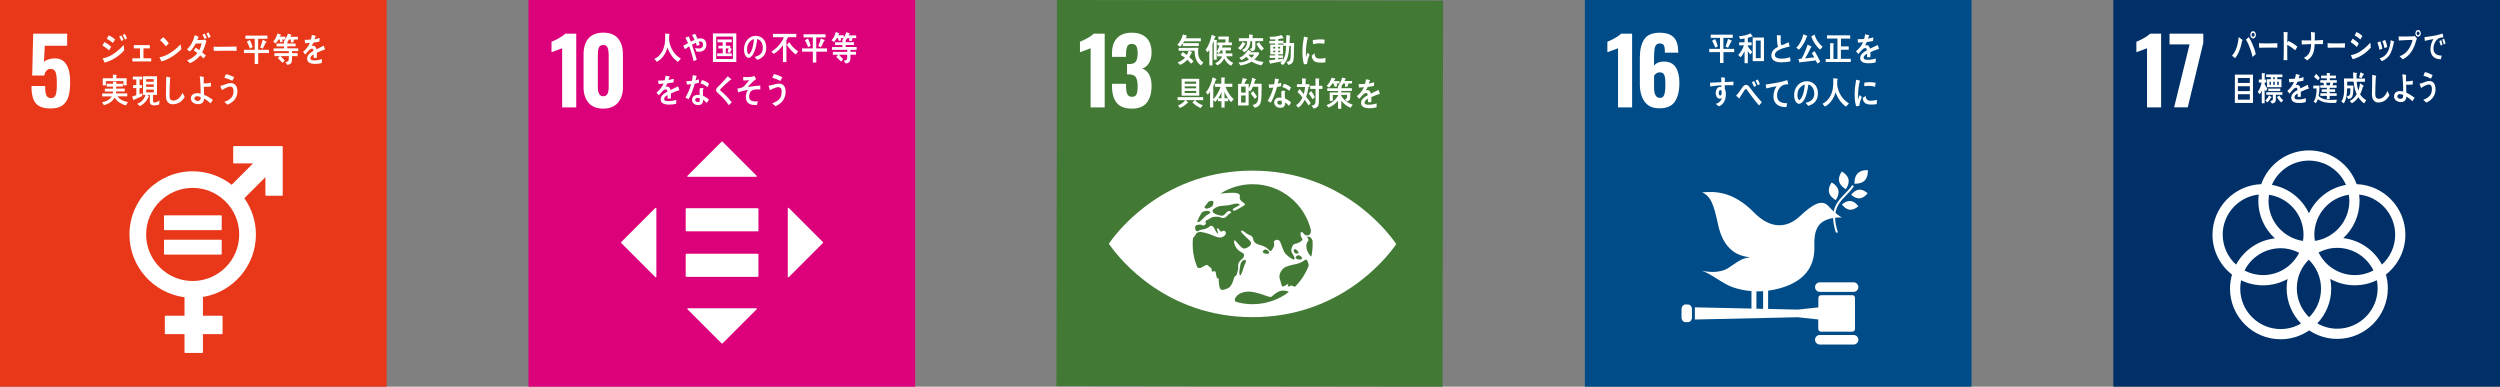 <?xml version="1.0" encoding="UTF-8"?>
<svg id="_レイヤー_2" data-name="レイヤー_2" xmlns="http://www.w3.org/2000/svg" viewBox="0 0 549.81 85.04">
  <rect x="0" y="0" width="549.81" height="85.04" fill="#808080" stroke="none"/>
  <defs>
    <style>
      .cls-1 {
        fill: #003067;
      }

      .cls-2 {
        fill: #427935;
      }

      .cls-3 {
        fill: #fff;
      }

      .cls-4 {
        fill: #e83819;
      }

      .cls-5 {
        fill: #dc007a;
      }

      .cls-6 {
        fill: #004c88;
      }
    </style>
  </defs>
  <g id="_レイヤー_1-2" data-name="レイヤー_1">
    <g>
      <g>
        <rect class="cls-4" width="85.04" height="85.04"/>
        <path class="cls-3" d="M8.52,23.28c-.61-.39-1.03-.95-1.26-1.67-.23-.72-.34-1.62-.34-2.7h3c0,.93.09,1.61.26,2.03.17.42.51.63,1.02.63.4,0,.69-.13.88-.4.19-.27.3-.63.35-1.09.05-.46.07-1.12.07-1.99,0-.99-.09-1.72-.27-2.21-.18-.49-.55-.73-1.11-.73-.72,0-1.18.49-1.38,1.46h-2.66l.22-9.21h7.47v2.66h-4.92l-.18,3.58c.19-.23.51-.42.96-.57.45-.15.94-.23,1.46-.23,1.11,0,1.94.45,2.5,1.34.56.89.84,2.15.84,3.76,0,1.28-.11,2.35-.34,3.19-.23.85-.66,1.51-1.29,2-.63.49-1.54.73-2.71.73-1.09,0-1.95-.2-2.56-.59Z"/>
        <g>
          <path class="cls-3" d="M62.03,32.13h-10.62c-.07,0-.13.06-.13.14v3.53c0,.08.06.14.13.14h4.23l-4.69,4.7c-2.36-1.86-5.34-2.97-8.57-2.97-7.67,0-13.91,6.24-13.91,13.91,0,7.06,5.29,12.9,12.11,13.79v4.07h-4.19c-.08,0-.14.06-.14.13v3.78c0,.08.06.14.14.14h4.19v4c0,.07.06.13.13.13h3.78c.08,0,.14-.06.14-.13v-4h4.19c.07,0,.13-.06.13-.14v-3.78c0-.07-.06-.13-.13-.13h-4.19v-4.13c6.6-1.08,11.65-6.82,11.65-13.72,0-2.98-.94-5.73-2.54-8l4.63-4.63v3.95c0,.07.06.13.14.13h3.53c.08,0,.14-.06.14-.13v-10.62c0-.08-.06-.14-.14-.14M42.37,61.8c-5.64,0-10.23-4.59-10.23-10.24s4.59-10.24,10.23-10.24,10.24,4.59,10.24,10.24-4.59,10.24-10.24,10.24"/>
          <path class="cls-3" d="M48.62,47.36h-12.42c-.07,0-.13.06-.13.12v3.01c0,.07.06.12.13.12h12.42c.08,0,.14-.05.14-.12v-3.01c0-.07-.06-.12-.14-.12"/>
          <path class="cls-3" d="M48.62,52.73h-12.42c-.07,0-.13.06-.13.13v3.01c0,.07.06.12.13.12h12.42c.08,0,.14-.05.14-.12v-3.01c0-.07-.06-.13-.14-.13"/>
        </g>
        <g>
          <path class="cls-3" d="M23.97,11.08c-.44-.43-.94-.77-1.45-1.09.16-.24.3-.5.46-.74.52.27,1.04.63,1.47,1.06l-.47.77ZM23.02,13.77c-.05-.09-.44-.84-.44-.89s.06-.05.09-.06c.39-.09.79-.19,1.17-.36,1.24-.53,2.41-1.49,3.37-2.58.03.39.06.78.11,1.18-1.23,1.38-2.69,2.27-4.3,2.71ZM24.84,9.43c-.42-.36-.87-.66-1.36-.89.15-.25.29-.5.43-.76.49.2.98.52,1.4.88-.15.26-.3.52-.47.77ZM26.73,9.04c-.15-.34-.33-.67-.52-.98l.47-.25c.18.3.34.62.48.94l-.43.29ZM27.52,8.72c-.17-.33-.34-.68-.53-1.01l.45-.27c.19.31.35.63.49.98l-.41.3Z"/>
          <path class="cls-3" d="M29.12,13.51v-.69h1.67v-2.18h-1.36v-.72h3.52v.72h-1.4v2.18h1.71v.69h-4.13Z"/>
          <path class="cls-3" d="M36.6,13.12c-.35.17-.72.31-1.1.4-.04-.09-.43-.91-.43-.91,0-.03.03-.03.05-.03.09,0,.18-.02.27-.04.69-.15,1.37-.48,1.99-.86.84-.52,1.63-1.17,2.33-1.93.05.36.11.72.17,1.07-.97,1.01-2.07,1.74-3.28,2.3ZM36.45,10.17c-.37-.5-.78-.96-1.25-1.36.24-.2.48-.42.71-.63.45.38.85.83,1.21,1.34-.2.25-.43.45-.67.66Z"/>
          <path class="cls-3" d="M45.29,9.29c-.03.09-.04.18-.07.27-.06.23-.13.47-.21.69-.15.44-.34.87-.55,1.27.28.22.56.45.82.7-.16.22-.34.43-.52.63-.24-.23-.48-.46-.72-.68-.57.75-1.46,1.44-2.29,1.73-.18-.2-.36-.4-.56-.59,0,0-.02-.02-.02-.04,0-.03.02-.03.04-.04.13-.03.24-.07.36-.12.64-.29,1.39-.81,1.82-1.45-.25-.2-.52-.38-.78-.56.16-.21.29-.42.45-.62.25.17.49.36.74.55.26-.44.42-.96.54-1.47-.42,0-.84,0-1.27.02-.36.61-.81,1.31-1.32,1.76-.21-.16-.42-.32-.64-.47.85-.79,1.45-1.92,1.72-3.14l.84.36s.05.04.05.08c0,.06-.07.09-.11.09-.08.19-.16.38-.24.56.59-.02,1.17-.02,1.75-.09.09.11.17.22.27.32-.04.08-.08.17-.11.25ZM45.04,8.58c-.15-.32-.33-.63-.51-.94l.47-.26c.17.29.32.61.47.93l-.42.26ZM45.89,8.36c-.16-.34-.32-.67-.51-.98l.45-.27c.19.3.35.63.49.96l-.42.29Z"/>
          <path class="cls-3" d="M52.02,11.19c-.35-.02-.66-.03-.95-.03-.33,0-3.27,0-4.06.03-.01-.29-.03-.66-.03-.88,0-.11.04-.06.08-.05.11.01.31.02.36.03.38.01,1.36-.01,1.79-.01.91,0,1.8-.02,2.81-.04-.02.29,0,.67,0,.96Z"/>
          <path class="cls-3" d="M56.78,11.67v2.39h-.76v-2.39h-2.37v-.72h2.37v-2.42h-2.04v-.7h4.84v.7h-2.05v2.42h2.37v.72h-2.37ZM54.99,10.68c-.22-.52-.44-1.04-.7-1.53l.67-.36c.21.45.48,1.08.59,1.57l-.55.32ZM58.47,9.34c-.22.46-.44.92-.69,1.36l-.56-.26c.21-.55.39-1.11.56-1.68l.75.34s.09.07.09.12c0,.08-.1.11-.15.11Z"/>
          <path class="cls-3" d="M62.1,8.68l.07.5-.51.14-.2-.66h-.17c-.21.3-.41.64-.67.88l-.54-.36c.44-.49.77-1.13.92-1.82l.72.23s.08.04.08.1c0,.07-.07.11-.12.12-.04.09-.08.18-.13.26h1.21v.61h-.66ZM64.22,11.25v.44s1.22,0,1.22,0v.65h-1.22c0,1.12.11,1.74-1.02,1.94l-.43-.62c.43-.08.74-.12.74-.72v-.6h-1.82c.19.17.36.36.54.55.13.14.27.26.39.41l-.47.53c-.34-.35-.68-.71-1.05-1.02l.42-.47h-1.16v-.65h3.16v-.44h-3.35v-.61h2.3v-.44h-1.65v-.62h1.64v-.5l.76.1s.03-.03.03,0c0,.05-.03.15-.06.16v.23h1.82v.62h-1.83v.44h2.42v.62h-1.36ZM64.68,8.71l-.2.63-.54-.06.03-.59h-.41c-.11.17-.26.52-.39.66l-.72-.27c.31-.38.74-1.17.86-1.68l.74.22s.08.04.08.08c0,.07-.08.08-.13.08-.04.11-.09.21-.14.31h1.65v.61h-.82Z"/>
          <path class="cls-3" d="M71.42,10.95s-.06-.01-.09-.04c-.43.15-1.26.5-1.65.69v1.12h-.7c0-.11,0-.22,0-.34v-.41c-.48.24-.72.53-.72.87,0,.29.27.44.81.44.59,0,1.13-.08,1.74-.29l-.02.85c-.52.18-1.1.21-1.5.21-1.17,0-1.75-.39-1.75-1.17,0-.38.17-.73.49-1.05.2-.2.51-.41.9-.63-.01-.33-.11-.5-.28-.5-.22,0-.42.09-.61.28-.12.12-.27.27-.46.5-.22.26-.36.43-.44.52-.11-.13-.27-.33-.49-.6.67-.55,1.17-1.21,1.5-1.98-.32.04-.67.07-1.05.1-.02-.28-.06-.53-.1-.76.56,0,1.02-.02,1.37-.07.07-.21.14-.55.2-1.01l.81.19s.07.04.07.09-.03.08-.1.11c-.03.13-.08.31-.16.56.27-.04.68-.14,1.11-.27l-.07.8c-.33.07-.77.14-1.32.23-.08.22-.22.49-.37.73.14-.04.26-.05.34-.05.36,0,.6.25.71.78.48-.26,1.02-.53,1.61-.81l.27.82c0,.06-.02.09-.07.09Z"/>
          <path class="cls-3" d="M27.71,23.18c-.45-.08-1.07-.39-1.47-.65-.4-.26-.76-.63-1.01-1.08-.54.95-1.46,1.44-2.37,1.68l-.42-.64c.8-.17,1.65-.46,2.14-1.29h-2.11v-.65h2.35c0-.14.01-.28.01-.42h-1.78v-.63h1.8v-.45h-1.41v-.63h1.41v-.47l.73.05s.07.02.07.07-.04.09-.08.1v.24h1.45v.63h-1.47v.45h1.88v.63h-1.89c0,.14,0,.28,0,.42h2.45v.65h-2.13c.46.75,1.53,1.14,2.28,1.26l-.42.71ZM27.14,18.76v-.91h-3.85v.91h-.69v-1.55h2.22v-.79l.77.05s.1.02.1.09c0,.06-.06.11-.11.12v.53h2.27v1.55h-.72Z"/>
          <path class="cls-3" d="M31.26,21.13c-.58.28-1.17.53-1.76.8-.01.04-.04.11-.09.11-.02,0-.06-.02-.08-.07l-.27-.73c.3-.1.61-.2.92-.31v-1.56h-.72v-.64h.72v-1.26h-.77v-.63h2.07v.63h-.58v1.26h.52v.64h-.54v1.36c.2-.09.41-.18.61-.27v.68ZM35,22.97c-.31.15-.72.2-1.06.2-.48,0-.98-.09-.98-.79v-1.5h-.56c.06.04.36.26.36.34,0,.04-.06.07-.09.08-.12.25-.24.5-.39.72-.4.58-.93,1.04-1.53,1.31l-.54-.51c.87-.36,1.45-.93,1.8-1.94h-.55v-4.1h3.07v4.1h-.87v1.26c0,.24.07.4.29.4.37,0,.82-.2,1.12-.47l-.06.91ZM33.81,17.41h-1.67v.57h1.67v-.57ZM32.14,18.56v.55h1.67v-.55s-1.67,0-1.67,0ZM33.82,19.7h-1.67v.6h1.67v-.6Z"/>
          <path class="cls-3" d="M39.64,22.43c-.49.34-1.08.5-1.65.5-.89,0-1.44-.59-1.49-1.63-.01-.14,0-.28,0-.42,0-.39,0-.79.02-1.19.02-.94.03-1.89.04-2.83.19.03.39.07.59.11.08.02.17.02.24.05.05.02.11.05.11.12,0,.06-.05.1-.09.12-.07,1.27-.13,2.55-.13,3.82,0,.65.25,1.04.83,1.04.27,0,.54-.08.79-.21.57-.29.97-.9,1.25-1.52l.46.95c-.23.4-.61.84-.96,1.09Z"/>
          <path class="cls-3" d="M46.32,22.73c-.44-.41-.91-.76-1.42-1.04-.07.93-.62,1.22-1.35,1.22-.62,0-1.57-.36-1.57-1.24s.73-1.18,1.37-1.18c.26,0,.52.03.78.09,0-1.02-.04-2.05-.12-3.06-.02-.25-.04-.5-.08-.74l.83.12s.11.04.11.1c0,.04-.04.08-.07.1v.28c0,.32,0,.64,0,.96h.07c.29,0,.57,0,.86-.04.22-.03.44-.08.66-.12,0,.28-.01.57-.02.86-.35.03-.7.05-1.05.05-.16,0-.32,0-.49-.01.02.58.02,1.17.04,1.76.69.29,1.33.67,1.95,1.11l-.51.77ZM44.14,21.35c-.25-.12-.56-.19-.82-.19-.22,0-.56.16-.56.46,0,.45.44.57.74.57.37,0,.64-.16.64-.63v-.21Z"/>
          <path class="cls-3" d="M50.02,23.02c-.23-.21-.46-.43-.7-.62.62-.19,1.45-.6,1.8-1.27.17-.32.24-.7.24-1.07,0-.65-.21-1.02-.79-1.02-.41,0-1.4.53-1.77.78-.04-.11-.34-.86-.34-.93,0-.05.06-.04.09-.04.14,0,.63-.15.77-.21.49-.17.94-.37,1.45-.37,1,0,1.44.79,1.44,1.87,0,1.5-1.07,2.46-2.18,2.88ZM51.11,17.76c-.57-.27-1.15-.51-1.77-.66.12-.26.23-.52.35-.79.62.12,1.23.36,1.81.66-.12.26-.25.53-.39.78Z"/>
        </g>
      </g>
      <g>
        <rect class="cls-5" x="116.22" y="0" width="85.04" height="85.04"/>
        <g>
          <path class="cls-3" d="M123.63,10.6c-.15.08-.57.25-1.28.5-.56.19-.91.31-1.06.38v-2.3c.45-.17,1-.44,1.65-.8.65-.36,1.1-.69,1.37-.98h2.42v16.22h-3.1v-13.01Z"/>
          <path class="cls-3" d="M129.45,22.62c-.74-.85-1.11-1.98-1.11-3.41v-7.27c0-1.48.36-2.65,1.08-3.49.72-.85,1.81-1.27,3.26-1.27s2.52.42,3.24,1.27c.72.85,1.08,2.01,1.08,3.49v7.27c0,1.41-.37,2.55-1.12,3.4-.75.85-1.82,1.28-3.2,1.28s-2.49-.42-3.23-1.27ZM133.86,19.15v-7.15c0-.6-.08-1.1-.23-1.5-.15-.4-.47-.6-.95-.6-.51,0-.83.2-.98.59-.15.39-.22.9-.22,1.51v7.15c0,1.35.4,2.02,1.2,2.02s1.18-.67,1.18-2.02Z"/>
        </g>
        <g>
          <g>
            <path class="cls-3" d="M166.63,55.8h-15.66c-.09,0-.17.09-.17.19v4.71c0,.11.08.19.17.19h15.66c.1,0,.17-.08.17-.19v-4.71c0-.1-.08-.19-.17-.19"/>
            <path class="cls-3" d="M166.63,45.79h-15.66c-.09,0-.17.09-.17.19v4.71c0,.11.08.19.17.19h15.66c.1,0,.17-.08.17-.19v-4.71c0-.1-.08-.19-.17-.19"/>
          </g>
          <g>
            <path class="cls-3" d="M166.41,38.67l-7.52-7.52c-.05-.05-.13-.05-.18,0l-7.52,7.52c-.08.08-.02.22.09.22h15.03c.12,0,.17-.14.09-.22Z"/>
            <path class="cls-3" d="M173.47,60.95l7.52-7.52c.05-.05.05-.13,0-.18l-7.52-7.52c-.08-.08-.22-.02-.22.09v15.03c0,.12.14.17.22.09Z"/>
            <path class="cls-3" d="M151.19,68.01l7.52,7.52c.05.05.13.05.18,0l7.52-7.52c.08-.08.02-.22-.09-.22h-15.03c-.12,0-.17.14-.09.22Z"/>
            <path class="cls-3" d="M144.13,45.73l-7.52,7.52c-.05.05-.05.13,0,.18l7.52,7.52c.08.08.22.02.22-.09v-15.03c0-.12-.14-.17-.22-.09Z"/>
          </g>
        </g>
        <g>
          <path class="cls-3" d="M149.09,13.61c-1.03-.67-1.87-1.9-2.3-3.17-.1.33-.2.65-.34.96-.31.69-.79,1.33-1.35,1.78-.21.16-.42.31-.64.42l-.56-.66c.25-.12.53-.24.75-.43.81-.68,1.34-1.67,1.54-2.87.13-.75.1-1.52.1-2.28l.87.1s.12.04.12.11-.06.12-.11.13c-.01.3-.02.59-.02.89,0,.99.47,2.06.97,2.82.37.56,1.07,1.18,1.62,1.49l-.65.72Z"/>
          <path class="cls-3" d="M153.85,11.39c-.25,0-.5-.03-.74-.09-.05-.26-.15-.51-.24-.76.26.07.53.13.79.13.49,0,.95-.19.95-.89,0-.4-.26-.67-.58-.67-.12,0-.25.02-.37.06.07.22.15.44.23.67-.21.1-.42.19-.62.28-.08-.24-.17-.47-.25-.71-.29.13-.56.28-.84.44.2.55.39,1.12.56,1.68.16.54.36,1.06.49,1.6-.22.13-.45.21-.68.32-.27-1.11-.59-2.21-.97-3.27-.32.21-.64.42-.95.64-.13-.25-.25-.5-.37-.75.34-.19.69-.39,1.05-.58-.17-.41-.37-.82-.58-1.21.09-.03.7-.26.74-.26.04,0,.04.03.06.07.14.36.26.72.4,1.08.27-.14.53-.28.8-.41-.15-.37-.34-.73-.53-1.07.23-.09.46-.19.69-.26.19.35.35.73.51,1.1.24-.07.49-.09.73-.09.66,0,1.22.51,1.22,1.35,0,1.05-.71,1.58-1.51,1.58Z"/>
          <path class="cls-3" d="M156.79,13.64v-6.29h5.14v6.29h-5.14ZM161.19,8.05h-3.68v4.92h3.68v-4.92ZM157.73,12.36v-.63h1.21v-1.07h-.96v-.6h.96v-.75h-1.15v-.63h3.14v.62h-1.3v.75h.99v.51l.32.19s.03.04.03.05c0,.07-.08.1-.13.1-.11.25-.21.49-.31.74l-.52-.19c.08-.26.16-.53.23-.8h-.62v1.09h1.33v.61h-3.22Z"/>
          <path class="cls-3" d="M166.51,13.15c-.18-.21-.34-.43-.53-.63.92-.27,1.78-.66,1.78-2.01,0-.92-.45-1.75-1.22-1.93-.16,1.23-.47,3.18-1.38,3.91-.17.14-.34.23-.54.23-.24,0-.47-.2-.63-.41-.27-.38-.37-.96-.37-1.46,0-1.74,1.19-2.97,2.57-2.97,1.29,0,2.33.93,2.33,2.59,0,1.55-.85,2.36-2.01,2.69ZM164.46,9.87c-.11.31-.16.64-.16.98,0,.29.05,1.05.38,1.05.12,0,.22-.14.28-.23.55-.68.78-2.14.84-3.07-.52.11-1.13.68-1.34,1.28Z"/>
          <path class="cls-3" d="M173.32,8.19c-.12.23-.24.47-.37.69v4.77h-.76v-3.69c-.49.72-1.3,1.49-2.02,1.89l-.53-.5c1.07-.63,2.28-1.87,2.74-3.17h-2.39v-.73h5.14v.73h-1.82ZM175.01,11.97c-.68-.45-1.51-1.4-1.98-2.12.2-.18.39-.38.58-.57.44.86,1.2,1.52,1.93,2.03l-.52.66Z"/>
          <path class="cls-3" d="M179.52,11.36v2.39h-.76v-2.39h-2.37v-.71h2.37v-2.42h-2.04v-.7h4.84v.7h-2.05v2.42h2.37v.71h-2.37ZM177.74,10.37c-.22-.52-.44-1.04-.71-1.53l.67-.37c.21.45.47,1.08.59,1.58l-.55.32ZM181.22,9.03c-.22.46-.44.92-.69,1.36l-.56-.26c.21-.55.39-1.11.56-1.68l.75.34s.09.06.09.12c0,.08-.1.11-.15.11Z"/>
          <path class="cls-3" d="M184.91,8.37l.07.5-.51.14-.2-.66h-.18c-.21.3-.41.63-.67.88l-.54-.36c.44-.49.77-1.13.92-1.82l.72.23s.08.04.08.1c0,.07-.07.11-.12.12-.04.09-.08.18-.13.26h1.21v.61h-.66ZM187.03,10.95v.44s1.22,0,1.22,0v.65h-1.22c0,1.12.11,1.74-1.02,1.94l-.43-.62c.43-.08.74-.12.74-.72v-.6h-1.82c.19.17.36.36.54.55.13.14.27.26.39.42l-.47.53c-.34-.35-.68-.71-1.05-1.02l.42-.47h-1.16v-.65h3.16v-.44h-3.35v-.61h2.3v-.44h-1.65v-.62h1.64v-.5h.78s-.15.13-.15.17c0,.05.08-.17.09-.22v.54h1.82v.62h-1.83v.44h2.42v.62h-1.36ZM187.49,8.4l-.2.63-.54-.06.02-.59h-.41c-.1.15-.33.45-.48.62l-.63-.23c.31-.38.74-1.18.86-1.68l.74.22s.07.04.07.08c0,.07-.08.08-.13.08-.04.11-.09.21-.14.31h1.65v.61h-.82Z"/>
          <path class="cls-3" d="M149.37,19.9s-.06-.01-.09-.04c-.45.15-1.32.5-1.73.69v1.12h-.74c0-.11,0-.22,0-.34v-.41c-.5.23-.75.53-.75.87,0,.29.29.45.85.45.62,0,1.18-.08,1.82-.29l-.02.85c-.55.18-1.16.21-1.57.21-1.22,0-1.84-.39-1.84-1.17,0-.38.17-.73.51-1.05.21-.2.53-.41.95-.63-.01-.33-.11-.5-.29-.5-.23,0-.44.09-.64.28-.13.12-.29.27-.48.5-.23.26-.37.43-.46.52-.11-.13-.29-.33-.52-.6.7-.55,1.22-1.21,1.57-1.98-.33.04-.7.07-1.1.1-.02-.28-.06-.53-.1-.76.59,0,1.07-.02,1.43-.07.08-.21.14-.55.21-1.01l.84.19c.05.02.07.04.07.09s-.03.08-.1.11c-.03.12-.09.31-.17.56.29-.04.71-.15,1.17-.27l-.07.8c-.34.07-.81.14-1.38.22-.09.22-.23.49-.39.73.15-.04.28-.05.36-.05.38,0,.63.25.74.78.5-.26,1.07-.53,1.68-.81l.29.82c0,.06-.02.09-.08.09Z"/>
          <path class="cls-3" d="M153.7,18.2c-.31.09-.6.16-.91.22-.32,1.12-.78,2.45-1.36,3.42-.23-.12-.46-.25-.69-.39.53-.89.97-1.9,1.25-2.94-.31.05-.62.07-.93.08-.03-.25-.07-.51-.1-.77.11.02.23.02.34.02.29,0,.58-.02.87-.06.09-.41.14-.84.17-1.26.29.04.58.08.87.15-.07.34-.15.68-.25,1.01.26-.06.5-.16.75-.25,0,.26,0,.52,0,.78ZM155.44,22.66c-.26-.27-.52-.55-.83-.75,0,.08,0,.16,0,.24-.03.75-.52.96-1.08.96-.2,0-.4-.03-.59-.09-.37-.15-.75-.53-.74-1.04.03-.74.55-1.11,1.14-1.11.17,0,.34.01.51.04,0-.34-.02-.69,0-1.03,0-.17.03-.33.09-.5h.56s.22-.03.22.06c0,.01,0,.02,0,.03-.08.13-.12.29-.13.44-.01.39,0,.77.01,1.15.45.18.96.52,1.32.87-.15.25-.31.5-.48.72ZM153.89,21.61c-.14-.06-.29-.08-.45-.08-.24,0-.53.07-.55.42-.01.34.34.49.59.49.23,0,.4-.05.41-.36,0-.15,0-.31,0-.46ZM155.56,19.17c-.44-.4-.98-.69-1.52-.84l.36-.73c.54.16,1.12.42,1.56.84l-.4.73Z"/>
          <path class="cls-3" d="M160.27,23.13c-.53-.81-1.15-1.52-1.83-2.16-.17-.17-.35-.34-.53-.49-.11-.09-.22-.17-.31-.28-.08-.12-.11-.25-.11-.4,0-.28.13-.43.3-.61.31-.31.63-.61.93-.93.45-.49.9-.97,1.34-1.49.18.16.36.31.53.46.07.05.15.11.2.18.02.02.03.04.03.07,0,.1-.14.12-.21.1-.42.39-.85.76-1.28,1.15-.18.16-.34.34-.52.51-.08.08-.18.15-.26.23-.07.07-.15.18-.16.29,0,.1.05.16.11.22.26.25.54.47.81.71.59.55,1.14,1.16,1.62,1.82-.22.2-.44.41-.66.61Z"/>
          <path class="cls-3" d="M165.3,19.95c-.38.26-.63.98-.52,1.58.13.71.99.79,1.45.78.14,0,.29-.02.44-.03-.06.28-.14.55-.2.82h-.13c-.88.03-2.15-.1-2.29-1.46-.09-.83.13-1.49.47-1.89-.73.13-1.47.31-2.18.56-.05-.28-.12-.55-.18-.82.38-.09.79-.13,1.15-.3.37-.18,1.18-1.18,1.47-1.56-.44.05-.88.08-1.31.07,0-.26-.01-.52-.04-.77.65.04,1.33.06,1.98-.06.17-.03.33-.11.49-.19.13.23.26.46.38.7-.64.47-1.28,1.16-1.85,1.75.92-.14,1.85-.25,2.78-.33,0,.29,0,.59,0,.88-.55-.05-1.42-.07-1.91.27Z"/>
          <path class="cls-3" d="M170.53,23.34c-.24-.22-.47-.44-.72-.63.64-.19,1.49-.61,1.84-1.3.17-.33.23-.77.26-1.15.04-.66-.15-1.06-.74-1.1-.41-.03-1.46.45-1.85.68-.04-.12-.29-.9-.29-.97,0-.05.07-.04.09-.04.14,0,.65-.11.8-.16.51-.14.98-.32,1.51-.28,1.02.07,1.41.9,1.34,2.01-.1,1.53-1.09,2.51-2.24,2.95ZM171.64,17.79c-.59-.28-1.18-.53-1.8-.68.12-.27.23-.55.36-.82.64.13,1.26.38,1.85.69-.13.27-.25.55-.4.81Z"/>
        </g>
      </g>
      <g>
        <rect class="cls-2" x="232.38" y=".06" width="84.92" height="84.92" transform="translate(231.95 317.31) rotate(-89.92)"/>
        <g>
          <path class="cls-3" d="M239.85,10.6c-.15.08-.57.25-1.28.5-.56.19-.91.31-1.06.38v-2.3c.45-.17,1-.44,1.65-.8.65-.36,1.1-.69,1.37-.98h2.42v16.22h-3.1v-13.01Z"/>
          <path class="cls-3" d="M245.58,22.61c-.68-.85-1.02-2.06-1.02-3.62v-.56h3.08v.54c.01.83.11,1.42.3,1.78.19.36.53.54,1.02.54s.82-.18.99-.55c.17-.37.25-.96.25-1.79s-.13-1.51-.38-1.93c-.25-.42-.72-.64-1.4-.65-.04-.01-.23-.02-.56-.02v-2.26h.5c.69,0,1.17-.19,1.44-.56.27-.37.4-.99.4-1.84,0-.69-.1-1.21-.29-1.54-.19-.33-.54-.5-1.03-.5-.47,0-.79.18-.96.54-.17.36-.27.89-.28,1.6v.72h-3.08v-.88c0-1.41.38-2.51,1.13-3.28.75-.77,1.82-1.16,3.19-1.16s2.48.37,3.24,1.12c.76.75,1.14,1.82,1.14,3.22,0,.93-.19,1.72-.58,2.35-.39.63-.88,1.03-1.48,1.19,1.37.51,2.06,1.78,2.06,3.82,0,1.56-.35,2.79-1.04,3.67-.69.89-1.8,1.33-3.3,1.33s-2.66-.43-3.34-1.28Z"/>
        </g>
        <path class="cls-3" d="M306.83,53.33c-2.25-3.16-12.41-15.78-31.34-15.8-18.93-.03-29.12,12.56-31.38,15.72-.1.13-.18.25-.25.35.07.1.15.22.25.35,2.25,3.16,12.41,15.78,31.34,15.8,18.92.03,29.12-12.57,31.38-15.72.1-.14.18-.25.24-.35-.06-.1-.15-.22-.24-.35M264.92,45.48c.17-.25.74-.96.81-1.05.15-.19.44-.23.64-.26.2-.04.47.07.5.23.03.15-.08.74-.18.84-.28.29-1,.69-1.4.63-.31-.05-.43-.29-.37-.38M264.24,46.83s.06-.06.07-.08c.24-.27.71-.33,1.04-.38.33-.06.77.11.82.33.06.22-.82.61-.98.76-.46.42-1.17,1.27-1.59,1.36-.14.03-.25,0-.34-.04.28-.68.6-1.34.99-1.96M271.31,61.37c-.26,1.01-.56,1.37-.81,1.69-.25.32-1.2.73-1.8.69-.6-.05-.68-1.65-.68-2.47,0-.28-.4.56-.61-1.16-.13-1.1-.84.11-.89-.62-.05-.73-.4-.58-.77-1.04-.37-.46-.83.04-1.34.27-.51.23-.3.35-1.03.12-.02,0-.03-.01-.05-.02-.67-1.58-1.03-3.31-1.03-5.13,0-.45.03-.88.07-1.32.02-.04.05-.09.08-.12.7-.82.68-1.02.68-1.02l.77-.27s1.23.19,2.16.54c.76.29,1.97.94,2.67.65.51-.21.9-.48.86-.91-.06-.53-.47-.65-.98-.3-.19.13-.58-.8-.89-.75-.31.05.38,1.09.12,1.13-.26.04-.79-1.09-.88-1.27-.09-.18-.5-.64-.87-.29-.78.74-2.04.69-2.3.88-.77.58-.98-.19-.96-.66.03-.11.06-.21.1-.32.25-.28,1.16-.37,1.47-.16.34.23.59-.06.72-.2.14-.13.09-.35,0-.54-.09-.18.17-.32.35-.36.18-.05.77-.46,1-.59.24-.14,1.46-.28,2,0,.55.28,1.05.05,1.32-.26.34-.4.77-.7.96-.8.19-.09-.47-.71-1.01-.04-.55.67-.82.73-1.08.73-.26,0-1.78-.38-1.96-.86-.18-.48.48-.84,1.04-1.11.56-.27,2.1-.26,2.49-.35.8-.17,1.82-.57,2.33-.22.51.34-2.15.95-1.28,1.42.31.17,1.72-.81,2.2-1.06,1.13-.58-1.1-.78-.81-1.97.33-1.34-2.74-.83-4.27-.72,2.05-1.31,4.49-2.07,7.1-2.07,6.22,0,11.42,4.32,12.81,10.12,0,.29-.04.49-.07.61-.12.47-1.02.88-1.54.12-.13-.19-.7-.73-.68.19.02.91.89,1.01.04,1.56-.84.55-1,.41-1.39.55-.39.14-.77,1.08-.67,1.58.09.5,1.29,1.88.4,1.82-.21-.02-1.78-1.09-2.04-1.79-.27-.73-.57-1.44-.78-1.99-.21-.55-.77-.69-1.24-.37-.47.32.13.64-.21,1.33-.34.69-.58,1.3-1.07.73-1.28-1.48-3.16-.75-3.45-2.39-.16-.89-.92-.81-1.56-1.31-.64-.5-1-.77-1.11-.41-.1.32,2.01,1.99,2.16,2.42.22.64-.63,1.2-1.26,1.35-.62.15-.9-.35-1.51-.99-.61-.64-.88-1.1-.92-.59-.06.73.58,1.79,1.21,2.19.53.34,1.13.49.96,1.04-.17.55,0,.24-.6.83-.6.59-.71.78-.67,1.61.04.82-.17.87-.3,1.55-.13.68-.43.09-.69,1.1M285.46,56.13c.44-.04,1.11.58.85.82-.26.23-.92.15-1.26-.11-.33-.26.21-.68.41-.7M284.9,55.72c-.14-.05-.27-.19-.37-.51-.11-.32.17-.51.43-.38.27.14.62.54.62.76,0,.22-.53.19-.68.13M279.08,55.69c-.26.23-.93.15-1.26-.12-.33-.26.21-.69.41-.7.44-.04,1.11.58.85.82M273.69,58.3c-.18.3-.68,2.51-1.01,2.25-.33-.26.14-2.57.23-2.75.52-.95,1.65-.91.78.49M275.47,66.9c-1.29,0-2.53-.19-3.71-.54-.17-.14-.26-.37-.16-.64.41-1.06,1.62-1.48,2.58-1.57,2.14-.21,4.95,1.39,5.39,1.14.45-.26,1.35-1.43,2.68-1.38.91.04.9.19,1.2.3-2.22,1.69-4.99,2.69-8,2.69M284.78,63.07c-.13-.04-.27-.08-.41-.15-.72-.37-.63.22-.99.09-.36-.13.4-.95-.66-.26-1.06.69-.77-.11-1.23-1.28-.46-1.18.53-2.51,1.37-2.82,1.15-.41,1.86-.5,2.39-.63,1.58-.39,1.92-1.33,2.21-.76.05.11.11.21.15.31.09.17.2.52.2.86-.67,1.76-1.71,3.34-3.03,4.65M288.4,56.42c-.35-.1-1.83-2.15-.66-3.49.19-.22-.39-.87-.23-.89.64-.05.98.35,1.15.92.01.25.02.51.02.76,0,.92-.1,1.82-.28,2.69"/>
        <g>
          <path class="cls-3" d="M260.43,9.09c-.09.13-.17.27-.27.4h3.49s0,.64,0,.64h-3.53v-.59c-.18.26-.36.53-.6.73l-.6-.43c.63-.59,1-1.38,1.23-2.28l.78.26c.06.02.11.04.11.12,0,.06-.09.1-.13.12-.05.12-.11.25-.17.36h3.35v.67h-3.66ZM264.13,14.38c-1.04-.67-1.42-1.89-1.4-3.22h-1.22s.55.27.55.27c.04.01.11.05.11.11,0,.09-.11.13-.16.14-.12.32-.27.61-.45.89.32.28.63.58.92.9l-.51.54c-.28-.3-.54-.61-.84-.88-.43.49-1.03.91-1.6,1.14l-.55-.55c.55-.2,1.24-.56,1.64-1.05-.31-.2-.63-.4-.96-.58.15-.21.28-.43.41-.65.34.18.64.42.96.65.16-.29.27-.6.36-.92h-2.17s0-.63,0-.63c1.45,0,2.9-.02,4.35-.03-.06.31-.08.61-.08.93,0,1.07.36,1.81,1.17,2.3l-.53.64Z"/>
          <path class="cls-3" d="M267.58,9.02v4.11h-.64v-4.15c-.09.25-.18.5-.29.74v4.66h-.69v-3.43c-.11.2-.24.39-.39.55l-.43-.54c.7-.89,1.11-2.14,1.34-3.3l.77.32s.09.06.09.12c0,.07-.08.12-.14.1l-.19.55.59.08s.07.04.07.08c0,.07-.06.1-.1.11ZM270.75,14.46c-.62-.28-1.21-.94-1.53-1.61-.31.71-.88,1.27-1.53,1.52l-.42-.48c.62-.25,1.23-.77,1.47-1.5h-1.05v-.63h1.17c.01-.16.01-.33.01-.49v-.18h-.42c-.1.22-.22.43-.36.6l-.49-.32c.26-.43.46-.91.57-1.42h-.45v-.6h1.78l.02-.69h-1.57s0-.63,0-.63h2.3c-.01.44-.04.87-.05,1.31h.72v.61h-2.27l.24.12s.04.03.04.05c0,.07-.07.09-.11.09l-.11.25h2v.63h-1.14c0,.22,0,.45-.02.66h1.47v.63h-1.33c.22.68.96,1.21,1.52,1.44l-.46.63Z"/>
          <path class="cls-3" d="M273.81,9.73c-.25.43-.63,1.01-1.02,1.27l-.53-.44c.42-.34.79-.82,1-1.37l.62.37s.04.04.04.06c0,.06-.08.12-.12.1ZM277.43,14.37c-.74-.13-1.49-.42-2.15-.82-.78.43-1.6.74-2.47.84l-.45-.63c.79-.03,1.64-.22,2.33-.67-.2-.17-.41-.38-.57-.6-.34.31-.7.55-1.1.73l-.45-.5c.72-.3,1.51-.97,1.89-1.76l.62.28s.06.04.06.08c0,.06-.07.07-.11.07l-.09.1h1.93v.42c-.25.41-.66.88-1.01,1.16.55.33,1.41.48,2.02.56l-.45.74ZM276.08,9.07c0,.43,0,.85,0,1.28,0,.58-.27.85-.73.95l-.51-.53c.37-.1.54-.12.54-.62v-1.09h-.39c-.05.82-.23,1.47-.79,2.01-.17.17-.35.32-.56.42l-.49-.48c.17-.1.34-.2.49-.32.49-.41.63-.95.63-1.63h-1.81v-.66h2.24v-.81l.77.06s.1.03.1.09c0,.06-.06.11-.11.12v.53h2.33v.66h-1.71ZM274.54,12.02c.21.26.44.51.71.69.22-.17.45-.44.6-.69h-1.3ZM277.43,11.17c-.4-.36-.85-.99-1.13-1.49l.61-.44c.26.55.64,1,1.06,1.39l-.54.55Z"/>
          <path class="cls-3" d="M284.53,12.57c-.06,1.03-.25,1.51-1.18,1.7l-.4-.63c.6-.09.85-.34.89-1.07.04-.82.05-1.65.05-2.47h-.34c-.09,1.55-.28,3.22-1.42,4.22l-.56-.45c.14-.11.27-.23.39-.37-.82.17-1.65.3-2.47.45,0,.05-.04.11-.09.11-.03,0-.06-.04-.07-.06l-.27-.73c.46-.06.93-.1,1.39-.16v-.37h-1.22v-.55h1.22v-.26h-1.08v-2.1h1.08v-.26h-1.28v-.58h1.28v-.34c-.35.03-.69.06-1.04.06l-.23-.6c.2,0,.39-.01.59-.03.69-.04,1.39-.1,2.05-.39.06.07.49.61.49.68,0,.06-.04.09-.09.09s-.08-.02-.12-.04c-.32.08-.65.13-.98.17v.38h1.14v.47h.6c.02-.58.03-1.15.03-1.72l.73.09c.05,0,.14.04.14.12,0,.07-.06.12-.1.15-.02.45-.03.91-.06,1.37h1.01c-.01,1.04-.01,2.09-.08,3.12ZM280.46,10.31h-.46v.37h.46v-.37ZM280.47,11.14h-.47v.34h.47v-.34ZM281.53,10.31h-.43v.37h.43v-.37ZM281.54,11.14h-.43v.34h.43v-.34ZM282.24,10.1v-.53h-1.13v.26h1.05v2.1h-1.05v.26h1.06v.53h-1.06v.33c.35-.05.69-.1,1.04-.16l-.06.44c.64-.88.71-2.13.76-3.24h-.61Z"/>
          <path class="cls-3" d="M262.82,22.02c.51.61,1.01.88,1.7,1.11l-.45.64c-.54-.18-1.42-.81-1.84-1.25l.54-.5h-2.01c.07.06.55.48.55.54,0,.07-.09.08-.14.07-.45.44-1.12.93-1.69,1.12l-.41-.55c.58-.22,1.19-.62,1.58-1.18h-1.66v-.66h5.61v.66h-1.78ZM259.87,21.04v-3.71h3.87v3.71h-3.87ZM263.06,17.95h-2.51v.46h2.51v-.46ZM263.06,18.98h-2.51v.44h2.51v-.44ZM263.06,20h-2.51v.46h2.51v-.46Z"/>
          <path class="cls-3" d="M270.73,22.45c-.24-.23-.44-.51-.64-.79v.59h-.77v1.41h-.69v-1.41h-.77v-.56c-.18.26-.38.53-.61.73l-.43-.45v1.65h-.7v-3.47c-.14.23-.31.48-.49.66l-.43-.53c.74-.77,1.26-2.18,1.5-3.28l.77.36s.06.05.06.09c0,.07-.09.11-.14.11-.16.47-.34.96-.56,1.4v2.88c.6-.57,1.36-1.85,1.56-2.73h-1.22v-.69h1.42v-1.4l.74.05s.1.03.1.09c0,.06-.06.11-.11.12v1.14h1.69v.69h-1.47c.31.99,1.07,2.07,1.78,2.71l-.57.62ZM267.91,21.62h.72v-1.44c-.13.48-.45,1.04-.72,1.44ZM269.3,20.17v1.44h.75c-.29-.44-.56-.93-.75-1.44Z"/>
          <path class="cls-3" d="M277.44,20.01c0,.31,0,.63-.01.93-.05,1.36-.11,2.5-1.49,2.76l-.47-.63c.64-.07,1.07-.4,1.2-1.15.04-.24.04-.47.05-.72,0-.17,0-.33,0-.5,0-.55,0-1.09,0-1.63h-1.17c-.17.37-.36.75-.6,1.06l-.34-.31v3.38h-2.33v-4.75h.71c.12-.43.24-.87.33-1.31l.81.23s.11.04.11.11c0,.07-.1.12-.15.12-.14.29-.28.58-.44.85h.97v.99c.38-.65.66-1.58.76-2.36l.73.31s.09.06.09.11c0,.07-.07.09-.12.09-.1.28-.19.56-.31.82h1.69v1.59ZM273.94,19.05h-.99v1.32h.99v-1.32ZM273.94,21h-.99v1.57h.99v-1.57ZM275.96,21.73c-.29-.41-.59-.79-.92-1.16l.54-.55c.31.4.62.8.87,1.25l-.49.46Z"/>
          <path class="cls-3" d="M281.75,18.94c-.31.09-.61.16-.91.22-.32,1.12-.77,2.45-1.36,3.42-.23-.12-.46-.25-.69-.39.53-.89.97-1.9,1.25-2.94-.31.05-.62.07-.93.08-.03-.26-.07-.51-.1-.77.11.02.23.02.34.02.29,0,.58-.02.87-.06.09-.41.14-.84.17-1.26.29.04.58.08.87.15-.07.34-.15.68-.25,1.01.26-.06.5-.16.75-.25,0,.25,0,.52,0,.78ZM283.47,23.26c-.27-.27-.54-.55-.85-.75,0,.08,0,.16,0,.24,0,.75-.48.96-1.04.96-.2,0-.4-.03-.59-.1-.38-.15-.77-.52-.77-1.04,0-.73.51-1.11,1.1-1.11.17,0,.34.01.51.04-.02-.34-.04-.69-.04-1.03,0-.17.02-.33.08-.5h.56s.22-.03.22.06c0,.01,0,.02,0,.03-.07.13-.11.29-.11.45,0,.39.02.77.06,1.15.46.18.98.52,1.35.87-.14.25-.29.5-.46.72ZM281.88,22.21c-.14-.06-.29-.08-.45-.08-.24,0-.53.07-.53.42s.36.49.61.49c.23,0,.4-.05.4-.36,0-.15-.01-.31-.03-.46ZM283.53,19.98c-.44-.4-.98-.68-1.52-.84l.36-.73c.54.16,1.12.42,1.55.84l-.4.73Z"/>
          <path class="cls-3" d="M287.81,23.22c-.27-.45-.56-.88-.87-1.27-.32.64-.82,1.35-1.37,1.72l-.54-.5c.59-.4,1.12-1.01,1.41-1.74-.31-.45-.69-.85-1.08-1.2l.42-.66c.35.34.66.74.95,1.14.16-.5.23-1.04.28-1.57h-1.79v-.63h1.14v-1.28l.78.06s.1.03.1.09-.06.1-.1.11v1.02h.85v.63h-.47c.06.03.29.1.29.2,0,.04-.04.07-.07.07-.11.63-.26,1.29-.49,1.88.35.43.71.88,1.01,1.37l-.47.57ZM288.67,21.83c-.27-.45-.55-.89-.86-1.3l.59-.5c.28.43.54.88.76,1.34l-.48.46ZM290.06,19.56v2.52c0,1.18-.13,1.57-1.17,1.8l-.45-.66c.85-.12.88-.43.88-1.35v-2.31h-1.17v-.69h1.16v-1.65l.76.06s.1.04.1.09c0,.06-.06.1-.1.11v1.39h.76v.69h-.76Z"/>
          <path class="cls-3" d="M297.04,23.7c-.81-.31-1.46-.81-2.06-1.53v1.76h-.72v-1.79c-.56.7-1.29,1.23-2.08,1.51l-.44-.54c.95-.34,1.96-1.08,2.52-2.06v-.16h-1.14v1.3h-.68v-1.86h1.82v-.32h-2.36v-.6h2.34v-.53l.4.04-.3-.17c.39-.41.68-1.1.82-1.69l.65.14c.06.02.16.03.16.13,0,.07-.08.11-.13.13-.04.12-.09.23-.14.35h1.65v.55h-.79c-.08.24-.16.49-.24.73l-.54-.05.06-.68h-.44c-.12.21-.26.42-.42.59.05.02.12.05.12.12,0,.06-.07.11-.11.13v.2h2.32v.6h-2.33v.32h1.98v1.06c0,.63-.29.81-.77.93l-.41-.47c.54-.18.46-.39.46-.97h-1.27v.17c.21.47.67.94,1.05,1.22.46.35.96.6,1.48.75l-.47.66ZM293.99,18.36c.03.2.06.39.08.59-.18.05-.36.11-.54.16-.09-.25-.15-.5-.24-.75h-.25c-.23.31-.46.67-.76.9l-.52-.38c.52-.5.87-1.07,1.1-1.8l.72.17s.1.04.1.11c0,.08-.08.12-.14.15-.05.11-.11.22-.17.32h1.21v.53h-.6Z"/>
          <path class="cls-3" d="M303.41,20.71s-.06-.02-.09-.04c-.45.15-1.32.5-1.73.68v1.12h-.74c0-.11,0-.22,0-.34v-.41c-.5.23-.75.53-.75.87,0,.29.29.44.85.44.62,0,1.18-.08,1.82-.29l-.03.85c-.55.18-1.15.21-1.57.21-1.22,0-1.84-.39-1.84-1.17,0-.38.17-.73.51-1.05.21-.2.53-.41.95-.63-.01-.33-.11-.5-.29-.5-.23,0-.44.09-.64.28-.13.12-.29.27-.48.5-.23.26-.37.43-.46.52-.11-.13-.29-.33-.52-.6.7-.55,1.22-1.21,1.57-1.98-.33.04-.7.07-1.1.09-.03-.28-.06-.53-.1-.76.59,0,1.07-.02,1.43-.07.08-.21.14-.55.21-1.01l.84.19c.05.02.07.04.07.09s-.03.08-.1.11c-.03.12-.09.31-.17.56.29-.04.71-.15,1.17-.27l-.07.8c-.34.07-.81.15-1.38.23-.09.22-.23.49-.39.73.15-.04.27-.05.36-.05.38,0,.63.25.74.78.5-.26,1.07-.53,1.69-.81l.29.82c0,.06-.03.09-.07.09Z"/>
          <path class="cls-3" d="M287.46,14.07c-.23.02-.45.05-.69.08-.28-.91-.33-1.9-.33-2.87,0-1.08.14-2.17.33-3.23l.55.13c.08.02.19.03.27.07.04.01.07.04.07.1s-.06.1-.1.1c-.25,1.06-.37,2.25-.37,3.35,0,.27.01.54.01.82.11-.34.22-.69.34-1.04.16.14.32.3.47.44-.28.68-.48,1.28-.56,2.05ZM291.48,13.71c-.35.08-.8.08-1.15.06-.9-.03-1.74-.17-1.85-1.56.21-.16.43-.33.64-.48,0,.78.37,1.14.96,1.16.46.01.98-.01,1.42-.17,0,.33,0,.66-.02.99ZM291.25,9.63c-.49-.1-.97-.13-1.46-.09-.34.03-.68.1-1.01.18-.03-.27-.04-.61-.08-.88.47-.13.95-.13,1.43-.17.4-.03.79,0,1.19.06-.02.3-.04.61-.07.91Z"/>
        </g>
      </g>
      <g>
        <rect class="cls-6" x="348.55" y="0" width="85.04" height="85.04"/>
        <g>
          <path class="cls-3" d="M355.84,10.6c-.15.08-.57.25-1.28.5-.56.19-.91.31-1.06.38v-2.3c.45-.17,1-.44,1.65-.8.65-.36,1.1-.69,1.37-.98h2.42v16.22h-3.1v-13.01Z"/>
          <path class="cls-3" d="M361.71,22.39c-.71-.96-1.07-2.26-1.07-3.88v-5.77c0-1.76.32-3.13.96-4.09.64-.97,1.77-1.45,3.38-1.45,1.44,0,2.48.34,3.12,1.02.64.68.97,1.71.98,3.08l.02.28h-2.94c0-.75-.07-1.27-.22-1.57-.15-.3-.45-.45-.92-.45-.33,0-.59.1-.77.3-.18.2-.31.53-.38,1-.07.47-.11,1.13-.11,1.98v1.64c.17-.29.45-.52.84-.69.39-.17.83-.25,1.32-.25,1.2,0,2.07.42,2.61,1.25.54.83.81,1.97.81,3.41,0,1.79-.33,3.17-1,4.15-.67.98-1.78,1.47-3.34,1.47s-2.58-.48-3.29-1.44ZM366,20.86c.17-.45.25-1.16.25-2.13,0-.68-.02-1.21-.06-1.58-.04-.37-.15-.67-.33-.9-.18-.23-.46-.34-.83-.34-.28,0-.53.07-.75.22-.22.15-.39.32-.51.52v2.58c0,1.53.43,2.3,1.28,2.3.47,0,.78-.22.95-.67Z"/>
        </g>
        <g>
          <path class="cls-3" d="M405.06,37.72s-.83,1.1-.59,2.17c.24,1.07,1.47,1.71,1.47,1.71,0,0,.83-1.1.59-2.17-.24-1.07-1.47-1.71-1.47-1.71"/>
          <path class="cls-3" d="M403.71,44.01s.83-1.1.59-2.18c-.24-1.07-1.47-1.71-1.47-1.71,0,0-.83,1.1-.59,2.17.24,1.07,1.47,1.71,1.47,1.71"/>
          <path class="cls-3" d="M407.12,42.83s.88.88,1.87.79c1-.09,1.74-1.11,1.74-1.11,0,0-.87-.88-1.87-.8-1,.09-1.74,1.12-1.74,1.12"/>
          <path class="cls-3" d="M408.55,38.12c-.81.82-.7,2.28-.7,2.28,0,0,1.43.12,2.24-.7.81-.82.7-2.28.7-2.28,0,0-1.43-.12-2.24.7"/>
          <path class="cls-3" d="M406.76,46.11c.99.12,1.93-.74,1.93-.74,0,0-.68-1.04-1.67-1.16-.99-.12-1.93.74-1.93.74,0,0,.68,1.04,1.67,1.16"/>
          <path class="cls-3" d="M407.65,62.09h-7.43c-.58,0-1.05.47-1.05,1.05s.47,1.05,1.05,1.05h7.43c.58,0,1.05-.47,1.05-1.05s-.47-1.05-1.05-1.05"/>
          <path class="cls-3" d="M407.65,73.67h-7.43c-.58,0-1.05.47-1.05,1.05s.47,1.05,1.05,1.05h7.43c.58,0,1.05-.47,1.05-1.05s-.47-1.05-1.05-1.05"/>
          <path class="cls-3" d="M374.24,59.54c-.17-.05-.35-.1-.52-.13,0,0,.19.06.52.13"/>
          <path class="cls-3" d="M407.38,64.92h-6.88c-.33,0-.6.27-.6.6v2.08l-4.49.49-6.56-.15v-4.01c.87-.11,1.75-.29,2.61-.53,6.32-1.78,7.7-5.72,7.56-9.33-.14-3.68,1.04-5.11,2.73-5.75.48-.18.96-.3,1.4-.37.02.9.2,1.96.61,3.21.15,0,.3-.02.45-.04-.43-1.28-.61-2.34-.62-3.23.87-.1,1.5-.04,1.5-.04,0,0-.59-.32-1.43-1.02.28-1.74,1.32-2.81,2.39-3.91.59-.6,1.2-1.22,1.67-1.97l-.37-.24c-.45.7-1.05,1.31-1.62,1.9-1.04,1.07-2.1,2.16-2.45,3.89-.34-.31-.71-.67-1.08-1.09-1.56-1.75-3.56-.46-6.43,2.2-2.86,2.66-6.46,2.75-9.98-.84-4.64-4.75-8.68-4.72-11.46-4.45,1.9.81,2.56,2.58,3.52,7.09,1.01,4.73,3.55,6.87,7.02,7.16-1.61.26-2.03.48-4.62,2.27-2.02,1.39-4.86.95-6.02.69,2.12.66,4.62,2.88,6.87,3.65,1.31.45,2.68.73,4.09.84v3.84l-12.45-.27v2.68l22.65-.5,4.49.49v2.08c0,.33.27.6.6.6h6.88c.33,0,.6-.27.6-.6v-6.83c0-.33-.27-.6-.6-.6ZM386.28,64.08c.49,0,.98,0,1.47-.04v3.88l-1.47-.03v-3.81Z"/>
          <path class="cls-3" d="M372.1,69.83c0,.56-.39,1.02-.88,1.02h-.53c-.48,0-.88-.46-.88-1.02v-1.85c0-.57.4-1.02.88-1.02h.53c.49,0,.88.46.88,1.02v1.85Z"/>
        </g>
        <g>
          <path class="cls-3" d="M379.03,11.47v2.39h-.76v-2.39h-2.37v-.72h2.37v-2.42h-2.04v-.7h4.84v.7h-2.05v2.42h2.37v.72h-2.37ZM377.24,10.48c-.22-.52-.44-1.04-.71-1.53l.67-.36c.21.45.47,1.08.59,1.57l-.55.32ZM380.73,9.14c-.22.46-.44.92-.69,1.36l-.56-.26c.21-.55.39-1.11.56-1.68l.75.34s.09.07.09.12c0,.08-.1.11-.15.11Z"/>
          <path class="cls-3" d="M385.36,8.08s-.07-.02-.1-.04c-.28.12-.57.2-.87.29v.98h.83v.66h-.83v.18c.23.46.63.92.98,1.26l-.42.58c-.21-.23-.41-.49-.56-.77v2.68h-.72v-2.64c-.21.45-.55,1.02-.9,1.33l-.5-.52c.53-.5,1.04-1.34,1.25-2.1h-1.04v-.66h1.19v-.85c-.32.06-.64.1-.96.14l-.27-.63c.76-.06,1.84-.21,2.5-.66.07.08.51.63.51.69,0,.06-.05.1-.1.1ZM385.46,13.45v-5.2h2.48v5.2h-2.48ZM387.22,8.92h-1.07v3.87h1.07v-3.87Z"/>
          <path class="cls-3" d="M391.89,13.72c-.89,0-2.32-.14-2.32-1.53,0-1.01.75-1.53,1.45-1.88-.21-.84-.24-1.71-.25-2.58.19.01.38.03.57.04.09,0,.19.02.28.03.03,0,.07.02.07.06,0,.03-.02.06-.04.08-.03.22-.04.45-.04.67,0,.27,0,1.11.12,1.3.01.01.04.02.06.02.24,0,1.33-.5,1.57-.65.09.31.16.64.23.96-.78.18-3.26.65-3.26,1.85,0,.68.92.81,1.35.81.71,0,1.34-.07,2-.33.04.31.07.62.09.93-.63.13-1.26.2-1.89.2Z"/>
          <path class="cls-3" d="M397.35,8.08c-.34,1.01-.97,2.21-1.73,2.85l-.57-.44c.77-.74,1.31-1.82,1.54-2.95l.82.33s.07.05.07.1c0,.07-.08.12-.13.12ZM399.69,13.98c-.12-.23-.24-.47-.37-.7-1.13.17-2.27.29-3.4.42-.03.04-.07.09-.11.09-.04,0-.06-.03-.07-.07l-.23-.74c.18-.02.37-.02.55-.07.15-.04.17-.05.26-.2.27-.47.49-1,.7-1.5.19-.46.37-.93.52-1.41l.79.42s.08.06.08.1c0,.08-.09.12-.15.13-.39.82-.79,1.63-1.27,2.39.67-.07,1.35-.15,2.02-.23-.17-.32-.36-.63-.55-.94.21-.15.41-.28.62-.42.44.74.85,1.52,1.24,2.3l-.62.43ZM400.3,10.91c-.8-.58-1.61-1.87-1.97-2.89.25-.14.49-.29.74-.43.29,1.11.97,2.03,1.77,2.7l-.54.62Z"/>
          <path class="cls-3" d="M401.52,13.66v-.69h.96v-3.49l.74.05s.1.03.1.09c0,.06-.05.11-.1.12v3.22h.88v-4.48h-2.3v-.71h5.1v.72h-2.02v1.71h1.7v.74h-1.72v1.99h2.17v.71h-5.5Z"/>
          <path class="cls-3" d="M413.17,10.82s-.06-.01-.09-.04c-.45.15-1.32.5-1.73.69v1.12h-.74c0-.11,0-.22,0-.34v-.41c-.5.23-.75.53-.75.87,0,.29.29.44.86.44.62,0,1.18-.08,1.82-.29l-.03.85c-.55.18-1.16.21-1.57.21-1.22,0-1.84-.39-1.84-1.17,0-.38.17-.73.51-1.05.21-.2.53-.41.95-.63-.01-.33-.11-.5-.29-.5-.23,0-.44.09-.64.28-.13.12-.29.27-.48.5-.23.25-.37.43-.46.52-.11-.13-.29-.33-.52-.6.7-.55,1.22-1.21,1.57-1.98-.33.04-.7.07-1.1.09-.03-.28-.06-.53-.1-.76.59,0,1.07-.02,1.43-.07.08-.21.14-.55.21-1.01l.84.19c.05.01.07.04.07.09s-.03.08-.1.11c-.03.12-.09.31-.17.56.29-.04.71-.15,1.17-.27l-.07.8c-.34.07-.81.15-1.38.23-.09.22-.23.49-.39.73.15-.04.27-.05.36-.05.38,0,.63.25.74.78.5-.26,1.07-.53,1.69-.81l.29.82c0,.06-.02.09-.07.09Z"/>
          <path class="cls-3" d="M381.2,18.76c-.26-.01-.51-.02-.76-.02-.38,0-.75,0-1.12.01,0,.27,0,.54.01.81.19.34.23.76.23,1.15,0,1.22-.5,2.31-1.54,2.68-.22-.19-.46-.36-.68-.55.56-.13,1.16-.6,1.35-1.26-.16.1-.34.12-.52.12-.53,0-.84-.66-.84-1.22,0-.7.35-1.39,1.01-1.39.08,0,.17,0,.25.03,0-.12,0-.23-.01-.35-.42,0-.85.05-1.27.09-.41.04-.8.1-1.2.16-.02-.28-.01-.56-.02-.84.83-.04,1.65-.06,2.48-.11-.02-.36-.03-.71-.04-1.08.18.02.38.05.56.07.08.01.16.01.23.04.04,0,.09.02.09.09s-.04.12-.08.15c0,.23-.01.47-.01.7.64-.02,1.28-.05,1.92-.09l-.04.81ZM378.41,19.8c-.29,0-.41.32-.41.62,0,.24.08.59.33.59.27,0,.32-.41.32-.66,0-.2,0-.55-.24-.55Z"/>
          <path class="cls-3" d="M386.83,23.17c-.32-.4-.69-.8-1.02-1.24-.39-.52-.8-1.06-1.18-1.57-.13-.18-.26-.36-.39-.54-.07-.09-.15-.25-.27-.25-.17,0-.33.3-.42.43-.13.18-.25.38-.37.56-.21.32-.4.65-.6.96v.04c0,.06-.02.11-.08.11l-.69-.63c.26-.29.51-.57.74-.89.24-.33.45-.69.7-1.02.24-.3.42-.47.78-.47.26,0,.44.16.62.36.14.15.27.36.39.52.29.39.59.78.89,1.15.46.58,1.06,1.26,1.55,1.8l-.62.69ZM385.79,19.12c-.15-.35-.32-.69-.5-1.02l.47-.28c.18.32.34.67.48,1.02l-.46.28ZM386.59,18.77c-.14-.36-.31-.69-.5-1.03l.48-.27c.17.33.34.68.47,1.03l-.45.27Z"/>
          <path class="cls-3" d="M393.2,18.54s-.06,0-.08,0c-.29,0-.6.04-.89.15-.82.33-1.42,1.3-1.42,2.32,0,1.51,1.21,1.69,2.23,1.69-.05.29-.1.58-.17.86h-.14c-.45,0-.98-.09-1.4-.26-.79-.33-1.3-1.06-1.3-2.06,0-.88.22-1.57.67-2.28-.75.14-1.5.3-2.24.49-.04-.29-.1-.58-.14-.86,1.3-.18,2.58-.39,3.86-.71.3-.08.59-.17.88-.28.03.11.22.82.22.88s-.04.07-.09.07Z"/>
          <path class="cls-3" d="M397.66,23.27c-.19-.21-.37-.44-.56-.64.99-.28,1.9-.68,1.9-2.06,0-.94-.49-1.79-1.3-1.98-.17,1.26-.5,3.27-1.48,4.01-.18.14-.36.23-.58.23-.26,0-.51-.21-.67-.42-.29-.39-.4-.98-.4-1.5,0-1.79,1.27-3.05,2.75-3.05,1.37,0,2.49.96,2.49,2.66,0,1.59-.91,2.42-2.15,2.76ZM395.47,19.91c-.12.31-.17.66-.17,1,0,.3.06,1.07.41,1.07.12,0,.23-.14.3-.23.59-.7.84-2.2.9-3.15-.56.12-1.2.7-1.44,1.31Z"/>
          <path class="cls-3" d="M405.98,23.45c-1.03-.67-1.87-1.91-2.3-3.17-.1.33-.2.65-.34.96-.31.69-.79,1.33-1.35,1.78-.21.16-.42.31-.64.41l-.55-.61c.24-.12.52-.28.74-.47.81-.68,1.34-1.67,1.54-2.87.13-.75.1-1.52.1-2.28l.87.1c.05,0,.12.04.12.11s-.06.12-.11.13c-.01.3-.02.59-.02.89,0,.99.47,2.06.97,2.82.38.56,1.07,1.18,1.62,1.49l-.65.72Z"/>
          <path class="cls-3" d="M408.89,23.29c-.23.02-.45.05-.68.08-.28-.88-.32-1.82-.32-2.75,0-1.04.14-2.08.32-3.09l.54.13c.08.02.19.03.27.06.04.01.07.04.07.09s-.06.1-.1.1c-.25,1.01-.36,2.16-.36,3.21,0,.26.01.52.01.78.11-.33.22-.67.34-.99.16.14.31.29.47.42-.27.65-.47,1.23-.55,1.96ZM412.73,22.9c-.37.06-.73.1-1.1.1-.95,0-1.84-.12-1.99-1.44.22-.16.44-.33.66-.48.03.75.42,1.08,1.04,1.08.49,0,.97-.07,1.45-.2-.02.31-.04.63-.06.95ZM412.37,19.08c-.46-.14-.91-.2-1.38-.2-.33,0-.65.04-.98.09,0-.26,0-.52-.01-.78.46-.09.91-.12,1.37-.12.38,0,.76.06,1.13.15-.04.28-.08.58-.13.86Z"/>
        </g>
      </g>
      <g>
        <rect class="cls-1" x="464.77" y="0" width="85.04" height="85.04"/>
        <g>
          <path class="cls-3" d="M472.18,10.6c-.15.08-.57.25-1.28.5-.56.19-.91.31-1.06.38v-2.3c.45-.17,1-.44,1.65-.8.65-.36,1.1-.69,1.37-.98h2.42v16.22h-3.1v-13.01Z"/>
          <path class="cls-3" d="M481.53,9.76h-4.4v-2.36h7.43v2.02l-3.42,14.19h-3l3.4-13.85Z"/>
        </g>
        <path class="cls-3" d="M529,51.62c0-6-4.77-10.9-10.72-11.12-1.53-4.32-5.65-7.42-10.49-7.42s-8.96,3.1-10.49,7.42c-5.95.22-10.72,5.12-10.72,11.12,0,3.56,1.68,6.73,4.29,8.77-.28.98-.44,2.02-.44,3.09,0,6.13,4.99,11.13,11.13,11.13,2.33,0,4.49-.72,6.28-1.95,1.77,1.18,3.89,1.87,6.17,1.87,6.14,0,11.13-4.99,11.13-11.12,0-1.05-.15-2.06-.42-3.03,2.6-2.04,4.28-5.21,4.28-8.76M516.68,44.2c0,4.45-3.3,8.14-7.58,8.78-.07-.45-.12-.9-.12-1.37,0-4.45,3.3-8.14,7.58-8.78.07.45.12.9.12,1.37M507.83,69.77c-1.66-1.62-2.7-3.87-2.7-6.37s1-4.68,2.62-6.29c1.66,1.62,2.7,3.87,2.7,6.37s-1,4.68-2.62,6.29M499.02,42.84c4.28.64,7.58,4.32,7.58,8.78,0,.46-.05.92-.12,1.37-4.28-.64-7.58-4.32-7.58-8.78,0-.47.05-.92.12-1.37M505.64,55.59c-1.46,2.91-4.47,4.91-7.94,4.91-1.47,0-2.86-.37-4.08-1,1.46-2.91,4.47-4.91,7.94-4.91,1.47,0,2.86.37,4.08,1M509.91,55.53c1.23-.65,2.63-1.02,4.11-1.02,3.49,0,6.51,2.03,7.97,4.97-1.23.65-2.63,1.02-4.11,1.02-3.49,0-6.52-2.03-7.97-4.97M507.79,35.32c3.64,0,6.77,2.2,8.15,5.34-3.61.64-6.63,3.02-8.15,6.25-1.51-3.23-4.53-5.62-8.15-6.25,1.37-3.14,4.5-5.34,8.15-5.34M488.82,51.62c0-4.58,3.48-8.36,7.93-8.84-.06.47-.09.94-.09,1.42,0,3.25,1.4,6.18,3.64,8.22-3.69.42-6.84,2.65-8.53,5.78-1.8-1.63-2.94-3.97-2.94-6.59M492.68,63.48c0-.63.07-1.25.19-1.84,1.46.71,3.1,1.11,4.84,1.11,1.95,0,3.78-.5,5.37-1.39-.12.66-.19,1.35-.19,2.05,0,3.01,1.2,5.73,3.15,7.74-1.32.77-2.84,1.22-4.47,1.22-4.9,0-8.89-3.99-8.89-8.88M522.9,63.4c0,4.9-3.99,8.89-8.89,8.89-1.59,0-3.09-.43-4.38-1.17,1.89-2,3.06-4.69,3.06-7.65,0-.73-.07-1.44-.21-2.13,1.6.89,3.43,1.4,5.39,1.4,1.74,0,3.39-.4,4.85-1.12.12.57.18,1.17.18,1.78M515.35,52.36c2.19-2.03,3.57-4.94,3.57-8.15,0-.48-.03-.96-.09-1.42,4.45.48,7.93,4.26,7.93,8.84,0,2.6-1.13,4.94-2.92,6.56-1.67-3.14-4.81-5.38-8.49-5.82"/>
        <g>
          <path class="cls-3" d="M493.09,8.98c-.05.31-.12.62-.2.92-.28,1.08-.69,2.13-1.34,2.91-.21-.2-.45-.37-.68-.54,1-1.16,1.28-2.45,1.48-4.11l.81.61s.04.05.04.09c0,.07-.06.11-.11.13ZM495.39,12.53c-.28-1.3-.8-2.76-1.45-3.83l.64-.54c.6.97,1.26,2.53,1.53,3.73l-.72.64ZM495.51,8.46c-.34,0-.62-.36-.62-.81s.28-.81.62-.81.62.37.62.81-.28.81-.62.81ZM495.51,7.22c-.18,0-.33.2-.33.43s.14.43.33.43.33-.2.33-.43-.15-.43-.33-.43Z"/>
          <path class="cls-3" d="M500.83,10.49c-.34-.02-.61-.02-.88-.02-.31,0-2.35,0-3.11.03-.01-.3-.03-.68-.04-.91,0-.11.04-.12.08-.11.1.03.29.04.35.05.36.02.91.02,1.33.02.86,0,1.34-.02,2.3-.04-.02.3-.02.68-.03.98Z"/>
          <path class="cls-3" d="M504.77,11.06c-.55-.47-1.13-.88-1.75-1.19,0,.12,0,.24,0,.35v1.68c0,.44.01.89.02,1.33h-.83c.04-.96.05-1.92.05-2.88,0-1.11,0-2.23-.03-3.34l.86.1s.08.03.08.09c0,.07-.05.11-.1.13-.02.68-.03,1.36-.04,2.04.08-.12.15-.24.21-.37.71.32,1.39.72,2.01,1.26-.16.26-.32.53-.47.79Z"/>
          <path class="cls-3" d="M510.87,9.7c-.29,0-.58,0-.88,0h-.95c-.02,1.63-.43,2.91-1.69,3.58-.21-.22-.44-.39-.67-.56,1.16-.57,1.56-1.5,1.58-3.03-.69.03-1.37.06-2.05.1,0-.31,0-.61-.02-.92.38.01.76.02,1.14.02h.73c.08,0,.15,0,.22,0,0-.11,0-.21,0-.32,0-.51-.02-1.02-.04-1.53l.83.11s.09.03.09.09c0,.05-.04.1-.07.12l-.02,1.53c.61-.02,1.22-.05,1.83-.09,0,.31-.03.61-.03.92Z"/>
          <path class="cls-3" d="M515.68,10.49c-.34-.02-.61-.02-.88-.02-.32,0-2.12,0-2.88.03-.01-.3-.03-.68-.03-.91,0-.11.04-.12.08-.11.1.03.29.04.35.05.36.02,1.29.02,1.71.02.86,0,.73-.02,1.69-.04-.02.3-.02.68-.03.98Z"/>
          <path class="cls-3" d="M518.31,10.34c-.41-.44-.88-.78-1.35-1.09.15-.25.28-.5.42-.75.48.27.96.63,1.37,1.07l-.43.77ZM517.42,13.03c-.04-.09-.4-.8-.4-.84,0-.05.06-.06.08-.07.37-.09.73-.18,1.08-.33,1.14-.5,2.23-1.4,3.12-2.43.02.37.06.74.1,1.11-1.14,1.3-2.48,2.14-3.98,2.56ZM519.11,8.68c-.39-.36-.81-.65-1.25-.89.13-.24.26-.5.38-.75.46.2.92.51,1.3.88-.13.26-.28.51-.43.76Z"/>
          <path class="cls-3" d="M523.31,10.96c-.1-.56-.28-1.09-.47-1.61l.65-.26c.2.51.36,1.05.46,1.6-.21.1-.42.18-.63.27ZM526.46,9.3c-.19,1.04-.45,2.09-1.02,2.9-.42.58-1.02,1.02-1.61,1.25-.16-.2-.33-.39-.5-.6,1.67-.5,2.26-1.96,2.44-4.01l.73.28s.04.03.04.07c0,.06-.05.1-.08.12ZM524.4,10.57c-.12-.53-.25-1.06-.46-1.55.21-.07.42-.15.64-.23.2.5.34,1.01.44,1.55-.21.07-.42.15-.62.23Z"/>
          <path class="cls-3" d="M531.46,8.65c-.42,1.49-.89,2.68-1.93,3.64-.33.31-.72.58-1.11.75-.22-.24-.46-.47-.69-.68,1.44-.46,2.44-1.8,2.85-3.59-1.01.01-2.02.09-3.03.14-.02-.3-.03-.6-.03-.9.27,0,.54.02.81.02.53,0,1.06-.02,1.59-.02.27,0,.55,0,.82-.02.13-.02.18-.02.3-.11.07.07.53.58.53.63s-.08.1-.11.13ZM531.8,8.07c-.33,0-.59-.33-.59-.74s.27-.75.59-.75.6.34.6.75-.27.74-.6.74ZM531.8,6.93c-.17,0-.32.18-.32.4s.14.39.32.39.32-.18.32-.39-.14-.4-.32-.4Z"/>
          <path class="cls-3" d="M537.28,8.24s-.05-.02-.07-.02c-.23,0-.52.05-.75.15-.7.3-1.24,1.21-1.28,2.19-.05,1.43.95,1.64,1.8,1.67-.05.27-.1.54-.17.81-.04,0-.08,0-.12,0-.37-.01-.81-.11-1.16-.29-.65-.34-1.04-1.06-1.01-2,.03-.84.25-1.5.65-2.16-.64.11-1.26.24-1.89.4-.02-.28-.06-.55-.08-.83.57-.07,1.14-.15,1.7-.24.77-.13,1.54-.28,2.29-.56.03.12.16.75.16.82,0,.06-.03.07-.07.07ZM536.79,10.04c-.1-.34-.21-.69-.34-1.01l.41-.22c.13.32.23.65.31,1l-.38.23ZM537.45,9.79c-.09-.37-.2-.73-.34-1.07l.4-.23c.12.34.24.69.34,1.04l-.4.26Z"/>
          <path class="cls-3" d="M491.5,22.64v-6.23h3.99v6.23h-3.99ZM494.79,17.15h-2.62v1.09h2.62v-1.09ZM494.79,18.96h-2.62v1.08h2.62v-1.08ZM494.79,20.72h-2.62v1.2h2.62v-1.2Z"/>
          <path class="cls-3" d="M498.29,20.07c-.08-.12-.17-.23-.24-.37v3.01h-.63v-2.8c-.1.29-.28.61-.46.82l-.43-.52c.38-.5.76-1.38.85-2.06h-.61v-.66h.65v-1.42l.64.05s.1.03.1.1c0,.06-.06.1-.1.12v1.16h.36v.66h-.36v.36c.15.36.37.67.59.97-.12.2-.23.4-.34.58ZM499.48,21.47c-.24.4-.51.76-.85,1.05l-.44-.45c.34-.26.65-.66.82-1.12l.57.39s.02.04.02.06c0,.08-.08.09-.12.07ZM500.83,16.97v.45h.92v1.76h-3.18v-1.76h.84v-.45h-1.02v-.6h3.56v.6h-1.1ZM500.52,20.85c0,.34,0,.68,0,1.01,0,.69-.4.84-.87.91l-.36-.55c.24-.05.56-.05.56-.46v-.91h-1.44v-.57h3.54v.57h-1.43ZM498.84,20.03v-.55h2.65v.55h-2.65ZM499.42,17.98h-.3v.69h.3v-.69ZM500.27,16.97h-.32v.45h.32v-.45ZM500.27,17.98h-.32v.69h.32v-.69ZM501.69,22.55c-.36-.33-.69-.74-.95-1.18l.54-.37c.23.44.52.77.86,1.07l-.45.48ZM501.15,17.98h-.34v.69h.34v-.69Z"/>
          <path class="cls-3" d="M507.71,19.54s-.06-.02-.09-.04c-.42.15-1.23.5-1.62.69v1.12h-.69c0-.11,0-.22,0-.34v-.41c-.47.23-.7.53-.7.87,0,.29.27.45.8.45.58,0,1.1-.08,1.7-.29l-.02.85c-.51.18-1.08.21-1.47.21-1.14,0-1.72-.39-1.72-1.17,0-.38.16-.73.48-1.05.2-.2.5-.41.89-.63-.01-.33-.1-.5-.27-.5-.22,0-.41.09-.6.28-.12.12-.27.27-.45.5-.22.26-.35.43-.43.52-.1-.13-.27-.33-.49-.6.65-.55,1.15-1.21,1.47-1.98-.31.04-.66.07-1.03.1-.02-.28-.06-.53-.09-.76.55,0,1-.02,1.34-.07.07-.21.13-.55.2-1.01l.79.19s.07.04.07.09-.03.08-.09.11c-.03.12-.08.31-.16.56.27-.04.67-.15,1.09-.27l-.06.8c-.32.07-.75.15-1.29.23-.08.22-.21.49-.36.73.14-.04.26-.05.33-.05.36,0,.59.26.69.78.47-.26,1-.53,1.58-.81l.27.82c0,.06-.02.09-.07.09Z"/>
          <path class="cls-3" d="M513.76,22.62c-.3,0-.6.02-.91.02-1.14,0-2.09-.13-3.1-.82-.12.3-.26.63-.43.88l-.5-.37c.55-.68.65-1.95.65-2.88h-.72v-.63h1.38c0,.68-.06,1.63-.23,2.28.84.83,2.05.87,3.07.87.33,0,.66-.03.98-.04l-.19.69ZM509.81,17.66c-.3-.26-.59-.54-.91-.75l.46-.66c.25.22.62.6.82.88l-.37.54ZM513.16,18.2c-.07.18-.14.36-.21.55h.92v.56h-1.53v.34h1.21v.55h-1.21v.31h1.55v.58h-1.54v.69h-.62v-.69h-1.43v-.58h1.43v-.31h-1.13v-.55h1.13v-.34h-1.44v-.56h.83c-.05-.19-.1-.37-.16-.55h-.67v-.56h1.44v-.41h-1.26v-.61h1.25v-.59l.64.05c.05,0,.11,0,.11.09,0,.06-.06.08-.09.11v.34h1.35v.61h-1.35v.41h1.54v.56h-.75ZM511.6,18.18c.02.19.06.38.08.57h.72c.03-.19.07-.38.1-.57h-.9Z"/>
          <path class="cls-3" d="M519.93,22.75c-.53-.38-.88-.78-1.28-1.38-.38.58-.86,1.06-1.41,1.34l-.47-.49c.62-.35,1.14-.79,1.52-1.52-.39-.85-.58-1.79-.68-2.76h-1.4v.04c0,.28,0,.55,0,.83h1.36c-.01.56-.01,1.13-.07,1.69-.11.92-.38,1.21-1.08,1.28l-.32-.59c.7-.09.79-.39.8-1.25v-.51s-.71,0-.71,0c0,1.06-.15,2.52-.74,3.31l-.54-.43c.59-.75.63-2,.63-3.01,0-.68-.04-1.36-.05-2.04h2.06c-.03-.44-.05-.89-.06-1.34l.76.11s.12.03.12.11c0,.07-.06.13-.11.16,0,.18,0,.35,0,.53,0,.14,0,.29,0,.44h1.85v.7h-1.82c.05.68.16,1.34.35,1.97.19-.47.33-1.09.4-1.62l.72.5s.07.08.07.13c0,.08-.12.11-.16.12-.17.58-.36,1.16-.63,1.67.35.58.85.98,1.35,1.31l-.48.73ZM519.76,16.45c-.14.25-.27.5-.42.74l-.53-.2c.13-.35.24-.71.32-1.09l.67.3s.09.06.09.13c0,.07-.09.11-.14.12Z"/>
          <path class="cls-3" d="M524.6,22.04c-.46.34-1.01.5-1.55.5-.83,0-1.35-.59-1.4-1.63-.01-.14,0-.28,0-.42,0-.39,0-.79.02-1.19.02-.94.03-1.89.04-2.83.18.03.37.07.55.11.08.02.16.02.23.05.05.02.1.05.1.12,0,.06-.05.1-.09.12-.07,1.27-.12,2.55-.12,3.82,0,.65.23,1.04.78,1.04.25,0,.51-.08.74-.21.54-.28.91-.9,1.17-1.52l.43.95c-.21.4-.57.84-.9,1.09Z"/>
          <path class="cls-3" d="M530.56,22.27c-.41-.41-.85-.76-1.32-1.04-.07.93-.58,1.22-1.26,1.22-.58,0-1.47-.36-1.47-1.24s.68-1.18,1.28-1.18c.25,0,.49.03.73.1,0-1.02-.04-2.05-.12-3.06-.02-.25-.04-.5-.08-.74l.78.12s.1.04.1.1c0,.04-.04.08-.06.1v.28c0,.32,0,.64,0,.96h.07c.27,0,.54,0,.81-.04.21-.03.42-.08.62-.12,0,.28-.01.57-.02.86-.33.03-.66.05-.99.05-.15,0-.3,0-.46-.01.02.58.02,1.17.04,1.76.64.28,1.24.67,1.83,1.11l-.48.77ZM528.52,20.89c-.23-.12-.52-.19-.77-.19-.2,0-.52.16-.52.46,0,.45.41.57.69.57.35,0,.6-.16.6-.63v-.21Z"/>
          <path class="cls-3" d="M533.59,22.56c-.22-.21-.43-.43-.66-.62.58-.19,1.36-.6,1.68-1.27.16-.32.23-.7.23-1.07,0-.65-.2-1.02-.74-1.02-.38,0-1.31.53-1.65.78-.04-.11-.32-.86-.32-.93,0-.05.06-.04.08-.04.13,0,.58-.15.72-.21.46-.17.88-.37,1.36-.37.93,0,1.34.79,1.34,1.87,0,1.49-1,2.46-2.04,2.88ZM534.62,17.3c-.54-.27-1.08-.51-1.65-.66.11-.26.22-.53.33-.79.59.13,1.15.37,1.7.67-.12.26-.24.53-.37.78Z"/>
        </g>
      </g>
    </g>
  </g>
</svg>